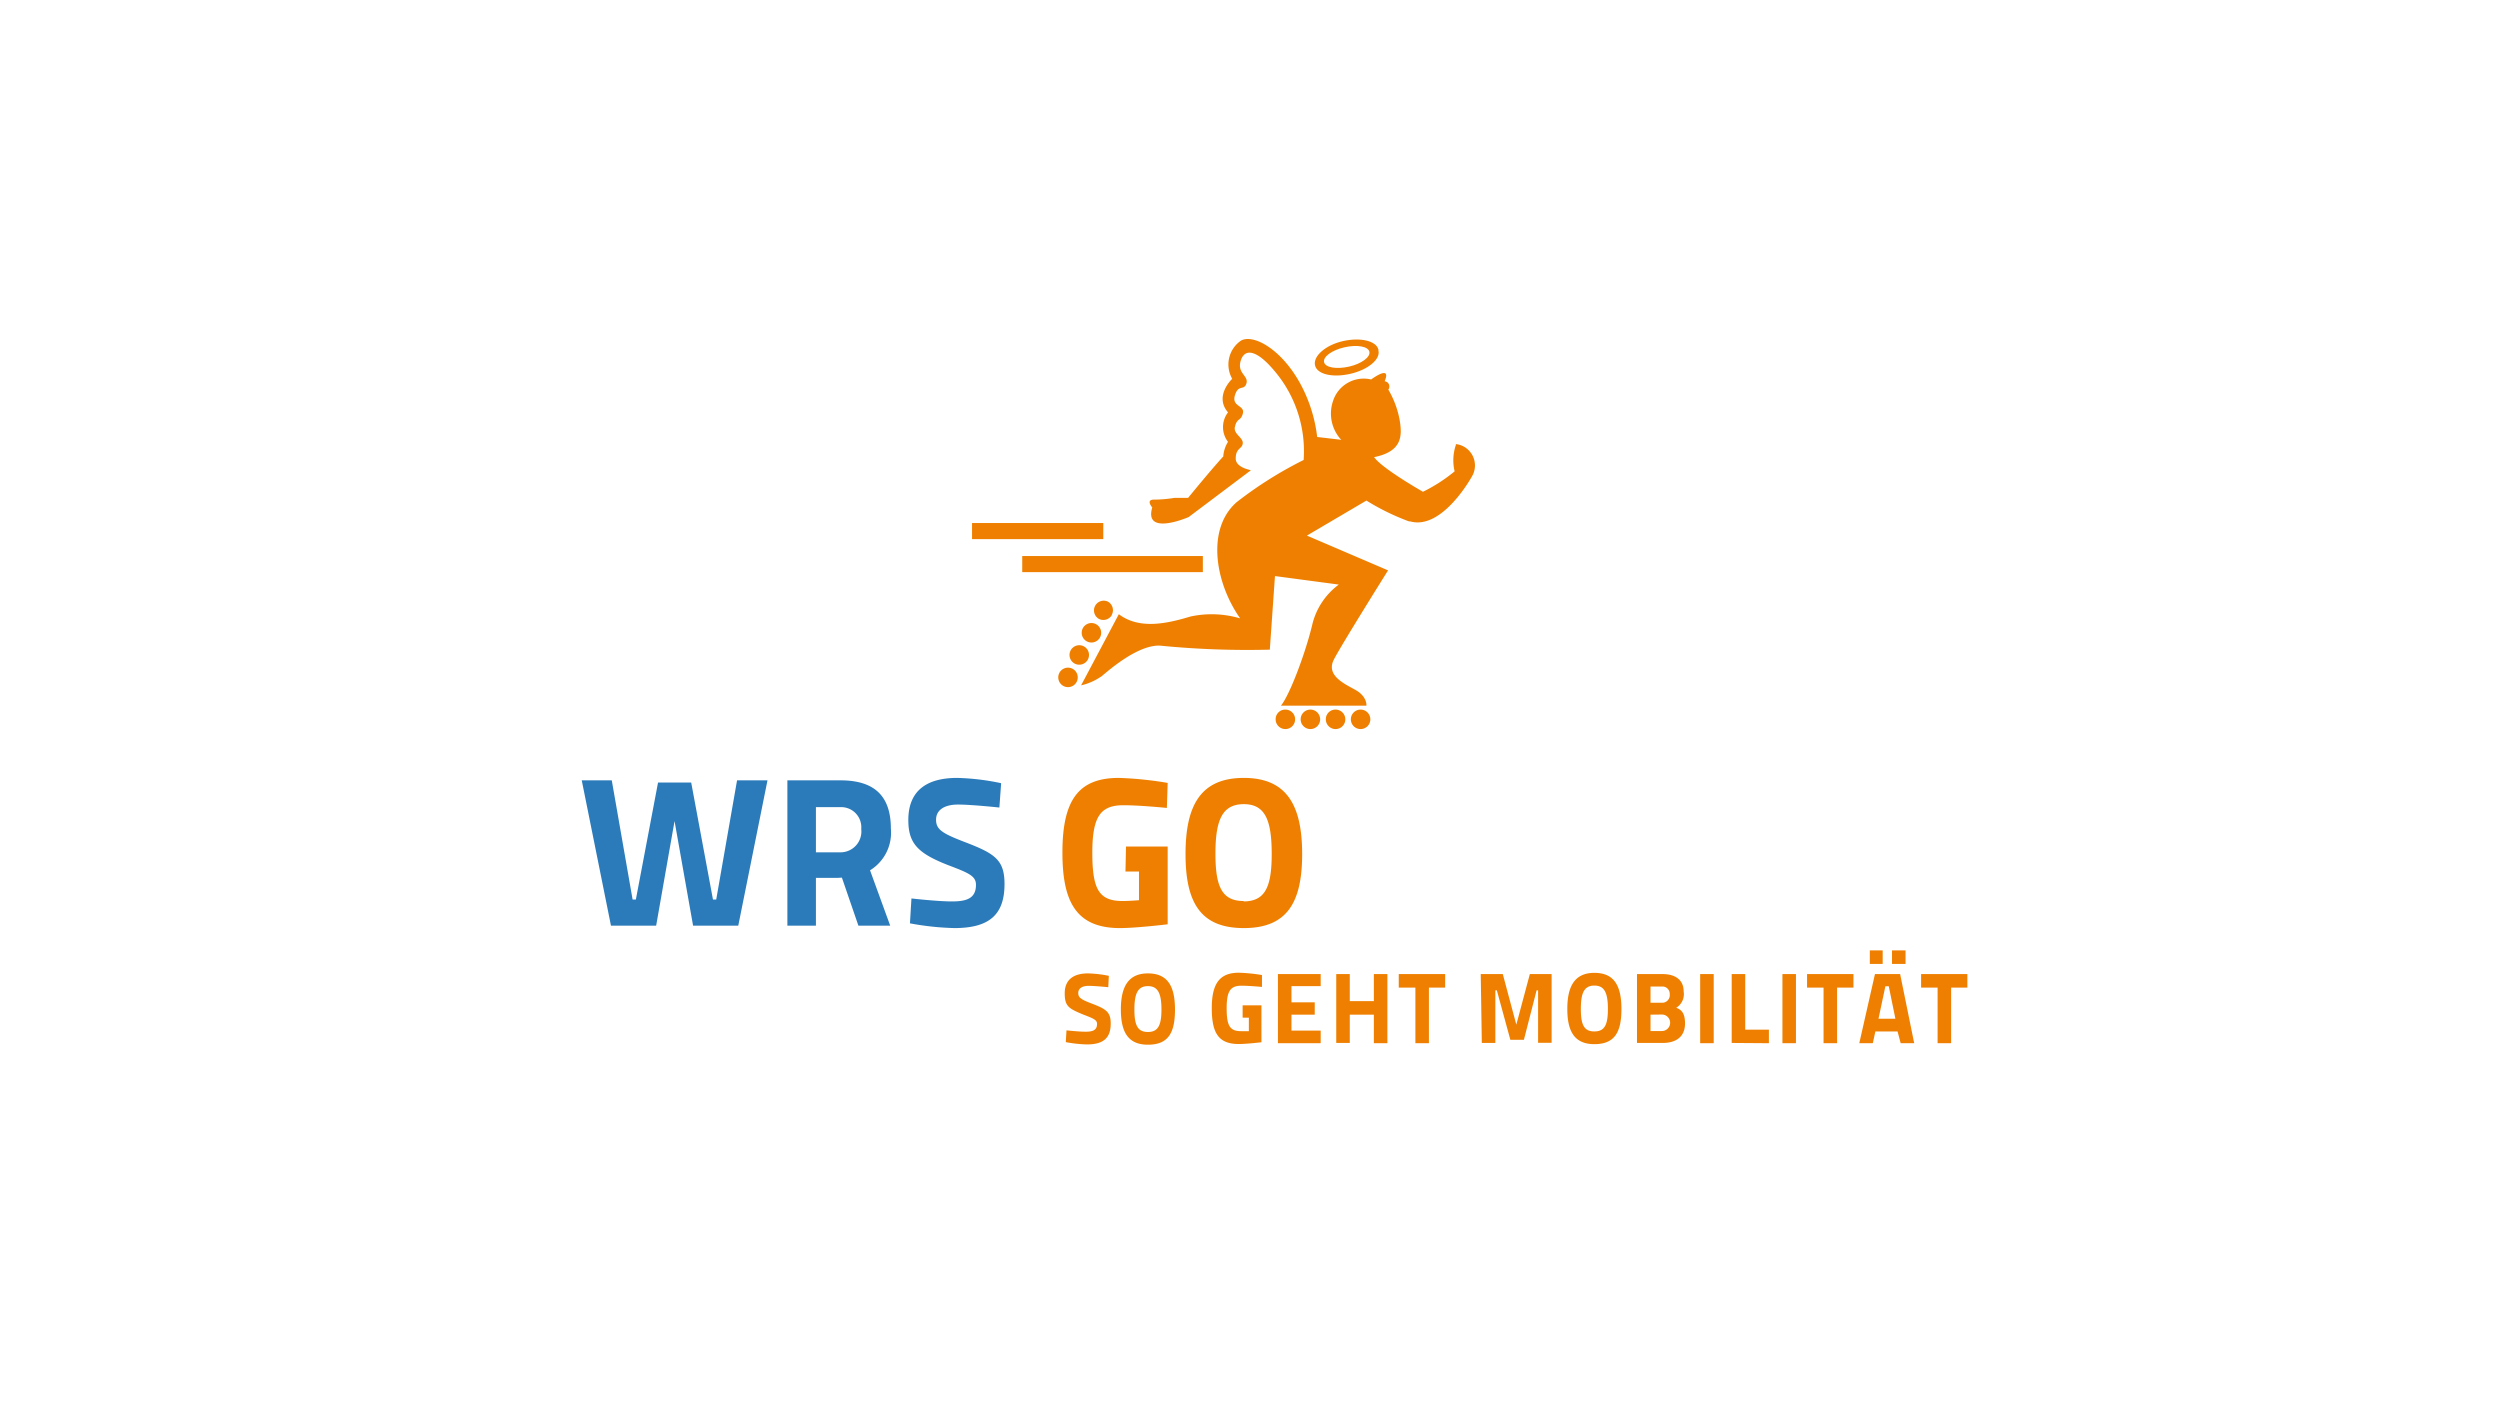 <svg xmlns="http://www.w3.org/2000/svg" xmlns:xlink="http://www.w3.org/1999/xlink" viewBox="0 0 184.79 104.39"><defs><style>.cls-1{fill:none;}.cls-2{clip-path:url(#clip-path);}.cls-3{fill:#ee7f00;}.cls-4{fill:#2b7bbb;}</style><clipPath id="clip-path"><rect class="cls-1" x="10.49" y="-5.2" width="163.73" height="115.77"/></clipPath></defs><g id="Ebene_3" data-name="Ebene 3"><g class="cls-2"><path class="cls-3" d="M91.94,68.6c3.17,0,4.31-1.86,4.31-5.47s-1.14-5.63-4.31-5.63-4.31,2-4.31,5.63,1.14,5.47,4.31,5.47m0-2c-1.59,0-2.1-1-2.1-3.5s.51-3.66,2.1-3.66S94,60.65,94,63.13s-.51,3.5-2.1,3.5m-8.71-2.21h1v2.12s-.73.06-1.21.06c-1.77,0-2.24-.89-2.24-3.58s.62-3.5,2.3-3.5c1.26,0,3.21.2,3.21.2l.06-1.85a26.43,26.43,0,0,0-3.61-.37c-3,0-4.17,1.66-4.17,5.52,0,3.61,1,5.58,4.25,5.58,1.23,0,3.53-.28,3.53-.28V62.57H83.23Z"/><path class="cls-4" d="M74,57.89a17.55,17.55,0,0,0-3.25-.39c-2.32,0-3.61,1-3.61,3.11,0,1.74.7,2.47,3,3.36,1.48.56,2,.79,2,1.43,0,1-.68,1.23-1.77,1.23s-3-.22-3-.22l-.11,1.84a20.38,20.38,0,0,0,3.28.35c2.6,0,3.71-1,3.71-3.26,0-1.81-.75-2.26-2.94-3.1-1.67-.64-2.12-.93-2.12-1.65s.62-1.12,1.62-1.12,3.06.22,3.06.22ZM63.66,61.28A1.54,1.54,0,0,1,62.15,63H60.31V59.66h1.81a1.49,1.49,0,0,1,1.54,1.62m-1.43,3.59,1.22,3.55H65.8l-1.49-4.09a3.26,3.26,0,0,0,1.54-3.08c0-2.54-1.35-3.57-3.73-3.57H58.2V68.42h2.11V64.89H61.9ZM43,57.68l2.16,10.74H48.5l1.36-7.73,1.37,7.73h3.34l2.16-10.74H54.48l-1.54,8.81H52.7l-1.61-8.65H48.64L47,66.49h-.24l-1.54-8.81Z"/><path class="cls-3" d="M142,73h1.22v4.11h1V73h1.2V72H142Zm-2.15-1.75h1v-1h-1Zm-1.64,0h.95v-1h-.95Zm1.15,1.65h.25l.49,2.4h-1.25Zm-1.93,4.21h1l.19-.87h1.64l.23.87h1L140.45,72h-1.86ZM133.57,73h1.22v4.11h1V73H137V72h-3.43Zm-1.82,4.11h1V72h-1Zm-1,0v-1H129V72h-1v5.09Zm-5.08,0h1V72h-1Zm-2.83-4.19a.54.54,0,0,1,.58.57.56.56,0,0,1-.57.63H122v-1.2Zm0,2.07a.61.61,0,1,1,0,1.22H122V75ZM121,72v5.09h1.91c.94,0,1.64-.43,1.64-1.44,0-.66-.19-1-.65-1.16a1.18,1.18,0,0,0,.55-1.2c0-.93-.71-1.29-1.56-1.29Zm-3.15,5.18c1.5,0,2-.88,2-2.6s-.54-2.67-2-2.67-2,1-2,2.67.54,2.6,2,2.6m0-.94c-.76,0-1-.48-1-1.66s.24-1.73,1-1.73,1,.56,1,1.73-.24,1.66-1,1.66m-8.32.85h1V73.2h.11l1,3.66h1l.94-3.66h.11v3.88h1V72h-1.61l-1,3.74-1-3.74h-1.63ZM103.39,73h1.23v4.11h1V73h1.2V72h-3.43Zm-1.84,4.11h1V72h-1v2H99.77V72h-1v5.09h1V75h1.78Zm-7.09,0h3.16v-.93H95.46V75h1.72v-.91H95.46v-1.2h2.16V72H94.46Zm-2.61-1.89h.46v1s-.35,0-.58,0c-.84,0-1.06-.42-1.06-1.7s.29-1.66,1.09-1.66c.6,0,1.52.09,1.52.09l0-.88a12.92,12.92,0,0,0-1.71-.17c-1.41,0-2,.79-2,2.62s.49,2.65,2,2.65c.58,0,1.67-.13,1.67-.13V74.31H91.85Zm-7,2c1.51,0,2-.88,2-2.6s-.54-2.67-2-2.67-2,1-2,2.67.54,2.6,2,2.6m0-.94c-.75,0-1-.48-1-1.66s.25-1.73,1-1.73,1,.56,1,1.73-.25,1.66-1,1.66m-2.89-4.15a8.61,8.61,0,0,0-1.54-.18c-1.11,0-1.72.5-1.72,1.47S79,74.55,80.09,75c.7.27,1,.38,1,.68,0,.47-.32.58-.84.58s-1.42-.1-1.42-.1l-.05.87a9.48,9.48,0,0,0,1.56.17c1.23,0,1.76-.48,1.76-1.55,0-.86-.36-1.07-1.4-1.47-.79-.3-1-.44-1-.78s.29-.53.76-.53,1.46.1,1.46.1Z"/></g><rect class="cls-3" x="75.56" y="41.1" width="13.35" height="1.19"/><rect class="cls-3" x="71.85" y="38.66" width="9.7" height="1.19"/><g class="cls-2"><path class="cls-3" d="M101.22,26c.09.39-.58.89-1.51,1.1s-1.75.07-1.84-.33.58-.89,1.51-1.1,1.75-.07,1.84.33m.67-.15c-.15-.65-1.32-.93-2.61-.64S97.05,26.32,97.2,27s1.32.93,2.62.63,2.22-1.07,2.07-1.71"/><path class="cls-3" d="M99.85,53.16a.72.72,0,1,0,.72-.71.72.72,0,0,0-.72.71m-1.85,0a.72.72,0,1,0,.71-.71.71.71,0,0,0-.71.71m-1.86,0a.72.72,0,1,0,.72-.71.72.72,0,0,0-.72.71m-1.85,0a.72.72,0,1,0,.71-.71.71.71,0,0,0-.71.71M79.23,49.41a.72.72,0,0,0-.67,1.27.72.72,0,1,0,.67-1.27m.87-1.64a.72.72,0,1,0,.3,1,.72.72,0,0,0-.3-1M81,46.13a.72.72,0,1,0,.3,1,.72.72,0,0,0-.3-1m1.17-.67a.72.72,0,0,0-.3-1,.72.72,0,0,0-.67,1.27.72.72,0,0,0,1-.3m25.43-12.59a3.51,3.51,0,0,0-.11,2,11.89,11.89,0,0,1-2.34,1.51c-.09-.05-3.05-1.74-3.61-2.56,2.09-.42,2.09-1.58,1.88-2.78a6.89,6.89,0,0,0-.83-2.21.39.39,0,0,0-.27-.62c.53-1.28-1-.13-1-.13a2.38,2.38,0,0,0-2.81,1.57A2.86,2.86,0,0,0,99,32.35a1.28,1.28,0,0,0,.15.16l0,0,0,0-1.79-.21a10.87,10.87,0,0,0-1.28-4c-1.43-2.57-3.5-3.64-4.37-3.11A2.14,2.14,0,0,0,91.08,28s-1.36,1.27-.31,2.48a1.79,1.79,0,0,0,0,2.18,2.31,2.31,0,0,0-.35,1.08c-.86.93-2.6,3.06-2.6,3.06l-1,0a9.59,9.59,0,0,1-1.52.13c-.64,0-.13.58-.13.58-.64,2.16,2.69.71,2.69.71l4.6-3.46-.28-.08h0s-.86-.22-.84-.79c0-.79.48-.69.52-1.12s-.71-.69-.58-1.22c.16-.69.44-.4.59-1s-.85-.48-.59-1.33.67-.31.85-.88-.71-.74-.42-1.68,1.18-.81,2.48.74A9.16,9.16,0,0,1,96.36,34a29.29,29.29,0,0,0-4.94,3.11c-2.24,1.94-1.65,5.9.25,8.6A7.41,7.41,0,0,0,88,45.57c-1.67.5-3.75,1-5.3-.17l-2.79,5.26a4.38,4.38,0,0,0,1.55-.7c.64-.54,2.66-2.28,4.26-2.24a65.55,65.55,0,0,0,8.14.3l.38-5.44,4.72.63A5.18,5.18,0,0,0,97,46.16c-.47,2-1.65,5.19-2.32,6H101s.08-.68-.84-1.18-2.15-1.1-1.56-2.24,4-6.58,4-6.58l-6-2.57L101,37a17.34,17.34,0,0,0,3.15,1.54h0l.09,0h0c2.37.66,4.54-3.29,4.54-3.29a1.59,1.59,0,0,0-1.22-2.43"/></g></g></svg>